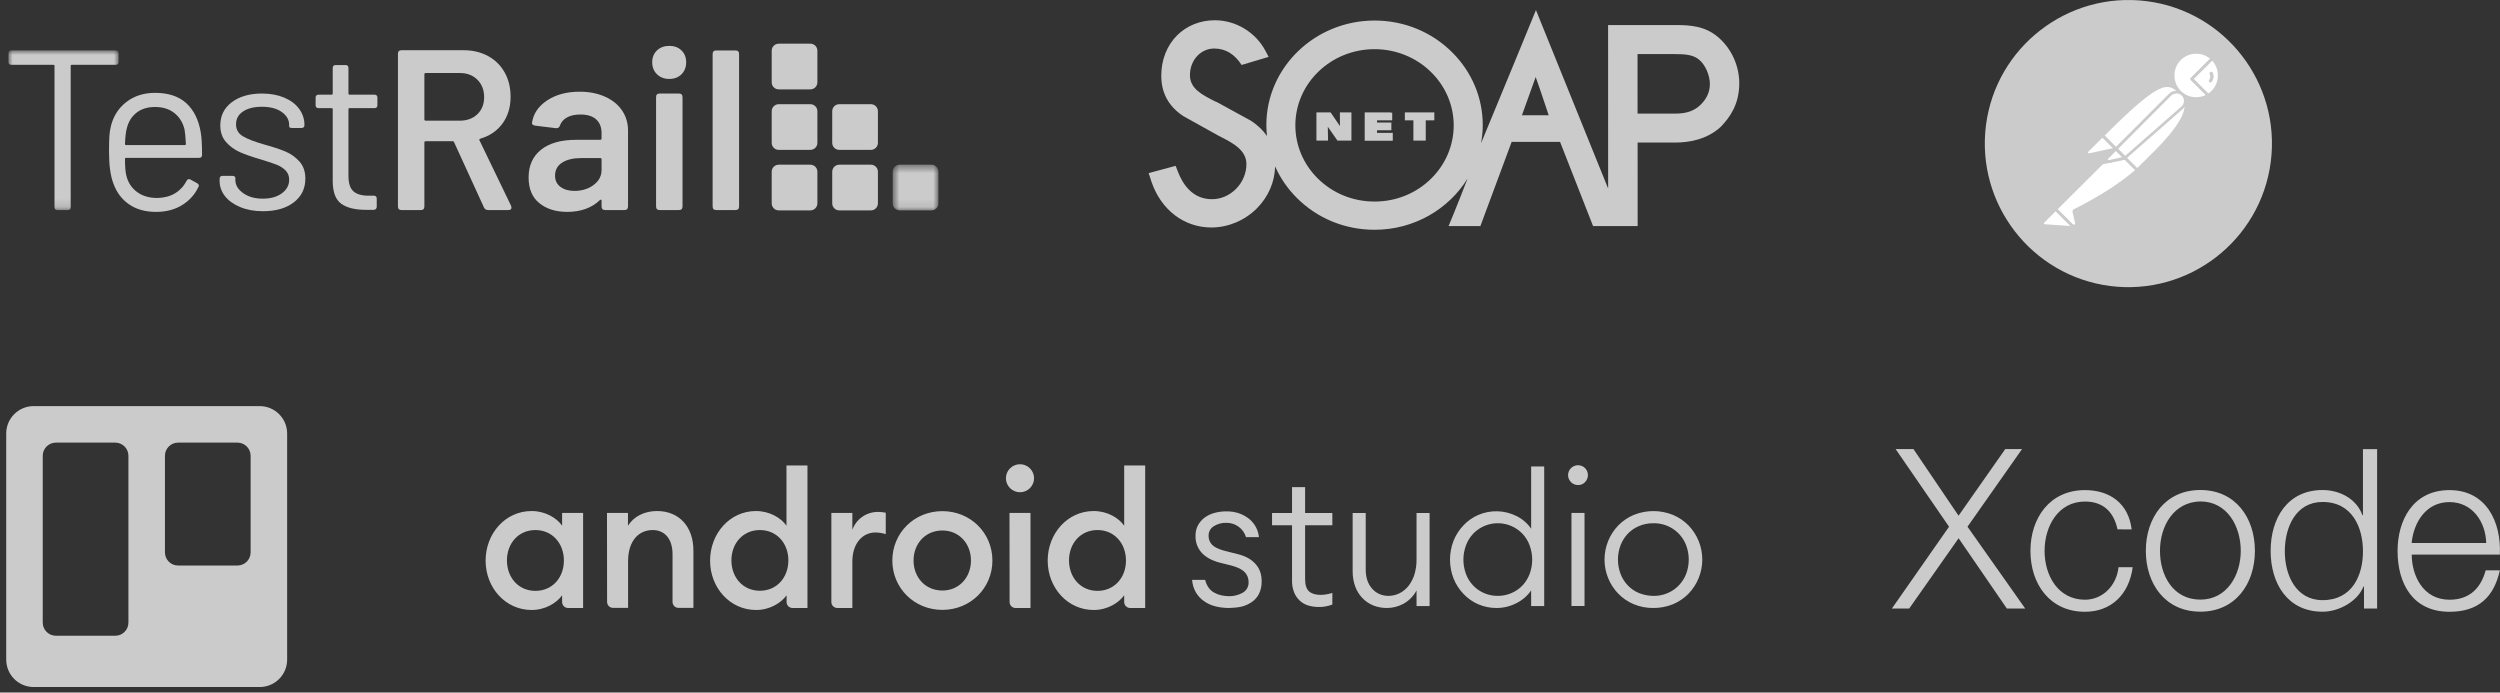 <?xml version="1.0" encoding="UTF-8"?> <svg xmlns="http://www.w3.org/2000/svg" width="296" height="82" viewBox="0 0 296 82" fill="none"><rect x="0" y="0" width="296" height="82" fill="#333333" stroke="none"/><path fill-rule="evenodd" clip-rule="evenodd" d="M30.75 48.083H3.985C2.191 48.083 0.736 49.537 0.736 51.331V78.096C0.736 79.89 2.191 81.344 3.985 81.344H30.75C32.544 81.344 33.998 79.89 33.998 78.096V51.331C33.998 49.537 32.544 48.083 30.75 48.083ZM28.114 52.406H21.088C20.227 52.406 19.529 53.104 19.529 53.965V65.399C19.529 66.26 20.227 66.958 21.088 66.958H28.114C28.976 66.958 29.674 66.26 29.674 65.399V53.965C29.674 53.104 28.976 52.406 28.114 52.406ZM6.619 52.406H13.645C14.507 52.406 15.205 53.104 15.205 53.965V73.714C15.205 74.575 14.507 75.273 13.645 75.273H6.619C5.758 75.273 5.06 74.575 5.06 73.714V53.965C5.06 53.104 5.758 52.406 6.619 52.406Z" fill="#CBCBCB"></path><path d="M158.713 13.307H158.642C158.642 13.307 158.649 14.582 158.651 14.933C158.445 14.629 157.544 13.307 157.544 13.307H155.865V13.36V16.644H157.24V16.591C157.24 16.591 157.217 15.358 157.212 15.008C157.689 15.69 158.307 16.567 158.337 16.622L158.358 16.647H158.399H160.009V16.592V13.309H159.938H159.823H158.711L158.713 13.307Z" fill="#CBCBCB"></path><path d="M164.652 13.307H161.58V16.662H164.905V15.734H164.836C164.836 15.734 163.172 15.734 163.042 15.734C163.042 15.669 163.042 15.502 163.042 15.42H164.739L164.737 15.366L164.739 14.507H164.667C164.667 14.507 163.172 14.507 163.042 14.507C163.042 14.449 163.042 14.327 163.042 14.251C163.172 14.251 164.838 14.251 164.838 14.251V14.197V13.34H164.652L164.652 13.307Z" fill="#CBCBCB"></path><path d="M169.753 13.307C169.753 13.307 169.636 13.307 169.633 13.307H166.334V13.363V14.246H166.405C166.405 14.246 167.224 14.246 167.347 14.246C167.347 14.378 167.345 16.649 167.345 16.649H168.809C168.809 16.649 168.809 14.378 168.809 14.246C168.932 14.246 169.825 14.246 169.825 14.246L169.823 13.293H169.754L169.753 13.307Z" fill="#CBCBCB"></path><path d="M202.45 9.967C202.45 8.881 201.886 7.621 201.131 7.031C200.406 6.449 199.409 6.403 198.181 6.403C198.181 6.403 194.609 6.403 193.885 6.403C193.885 7.093 193.887 12.753 193.887 13.448C194.616 13.448 198.403 13.448 198.403 13.448C199.681 13.448 200.582 13.13 201.327 12.427C202.069 11.711 202.449 10.88 202.449 9.967H202.45ZM183.367 13.646C182.722 11.655 181.872 9.25 181.826 9.12C181.777 9.25 180.438 13.008 180.196 13.648C180.8 13.648 182.77 13.648 183.367 13.648V13.646ZM172.118 14.838C172.116 9.865 167.91 5.821 162.744 5.821C157.574 5.821 153.37 9.867 153.37 14.841C153.37 17.184 154.303 19.409 155.992 21.099C157.779 22.882 160.179 23.864 162.749 23.864C165.321 23.864 167.719 22.879 169.5 21.095C171.189 19.405 172.118 17.18 172.118 14.835V14.838ZM181.862 1.205C181.862 1.205 188.96 18.719 190.404 22.32C190.404 18.576 190.398 2.966 190.398 2.966H198.346C200.106 2.966 201.961 3.059 203.561 4.519C205.041 5.841 205.926 7.832 205.929 9.846V9.871C205.919 12.386 204.819 13.878 203.747 15.008L203.719 15.031L203.709 15.042C202.056 16.56 199.882 16.878 198.349 16.878C198.349 16.878 194.621 16.878 193.894 16.878C193.894 17.681 193.898 26.765 193.898 26.765H188.619C188.619 26.765 184.914 17.341 184.712 16.801H178.979C178.778 17.341 175.277 26.769 175.277 26.769H171.511C171.511 26.769 172.509 24.4 173.762 21.135C171.529 24.765 167.434 27.205 162.755 27.205C159.254 27.205 155.98 25.868 153.541 23.429C152.442 22.331 151.579 21.066 150.972 19.703C150.933 21.553 150.168 23.311 148.803 24.682C147.374 26.11 145.42 26.927 143.437 26.935C140.202 26.935 137.48 24.865 136.339 21.531L136 20.498L139.197 19.634C139.197 19.634 139.45 20.291 139.45 20.293C140.019 21.796 141.182 23.585 143.494 23.585C144.547 23.585 145.558 23.151 146.339 22.37C147.124 21.587 147.576 20.516 147.576 19.433C147.576 17.74 145.923 16.901 144.315 16.087C144.149 16.017 144.012 15.919 143.904 15.847L143.912 15.866L140.154 13.774L140.116 13.755L140.103 13.744C138.373 12.611 137.495 11.006 137.495 8.972C137.493 7.097 138.156 5.401 139.363 4.191C140.519 3.035 142.108 2.398 143.841 2.398C146.321 2.398 148.673 3.821 149.834 6.029L150.061 6.456L150.207 6.734L147.007 7.692C146.183 6.412 145.109 5.745 143.762 5.745C143.032 5.745 142.34 6.036 141.817 6.559C141.218 7.158 140.889 7.993 140.889 8.91C140.889 10.505 142.348 11.238 143.889 12.014C143.889 12.014 144.07 12.086 144.096 12.096L148.094 14.285L148.132 14.306L148.148 14.317C148.941 14.846 149.556 15.437 150.01 16.105C149.964 15.675 149.937 15.243 149.937 14.803C149.937 7.985 155.682 2.438 162.745 2.432C166.245 2.432 169.516 3.774 171.958 6.215C174.277 8.534 175.556 11.582 175.556 14.801C175.556 15.537 175.484 16.259 175.357 16.961C178.191 10.15 181.865 1.172 181.865 1.172" fill="#CBCBCB"></path><g clip-path="url(#clip0_339_4612)"><path d="M268.861 19.159C270.051 9.844 263.473 1.329 254.176 0.139C244.878 -1.051 236.329 5.527 235.139 14.824C233.949 24.122 240.527 32.654 249.824 33.861C259.139 35.051 267.654 28.473 268.861 19.159Z" fill="#CBCBCB"></path><path d="M258.135 10.915L250.962 18.087L248.939 16.065C255.993 9.011 256.69 9.623 258.135 10.915Z" fill="white"></path><path d="M250.962 18.257C250.911 18.257 250.877 18.24 250.843 18.206L248.803 16.184C248.735 16.116 248.735 16.014 248.803 15.946C255.976 8.773 256.724 9.453 258.236 10.813C258.27 10.847 258.287 10.881 258.287 10.932C258.287 10.983 258.27 11.017 258.236 11.051L251.064 18.206C251.047 18.24 250.996 18.257 250.962 18.257ZM249.177 16.065L250.962 17.849L257.879 10.932C256.622 9.81 255.772 9.47 249.177 16.065Z" fill="#CBCBCB"></path><path d="M253.019 20.144L251.064 18.189L258.237 11.017C260.158 12.954 257.285 16.099 253.019 20.144Z" fill="white"></path><path d="M253.018 20.314C252.967 20.314 252.933 20.297 252.899 20.263L250.944 18.308C250.91 18.274 250.91 18.24 250.91 18.189C250.91 18.138 250.927 18.104 250.961 18.07L258.134 10.898C258.202 10.83 258.304 10.83 258.372 10.898C258.814 11.306 259.052 11.883 259.035 12.478C259.001 14.365 256.859 16.762 253.154 20.263C253.103 20.297 253.052 20.314 253.018 20.314ZM251.301 18.189C252.389 19.294 252.848 19.736 253.018 19.906C255.873 17.187 258.644 14.399 258.661 12.478C258.678 12.037 258.508 11.595 258.219 11.255L251.301 18.189Z" fill="#CBCBCB"></path><path d="M248.974 16.116L250.419 17.561C250.453 17.595 250.453 17.629 250.419 17.663C250.402 17.68 250.402 17.68 250.385 17.68L247.394 18.326C247.241 18.343 247.105 18.241 247.071 18.088C247.054 18.003 247.088 17.918 247.139 17.867L248.873 16.133C248.906 16.099 248.957 16.082 248.974 16.116Z" fill="white"></path><path d="M247.342 18.495C247.087 18.495 246.9 18.291 246.9 18.036C246.9 17.917 246.951 17.799 247.036 17.713L248.77 15.98C248.872 15.895 249.008 15.895 249.11 15.98L250.555 17.424C250.657 17.509 250.657 17.663 250.555 17.765C250.521 17.799 250.487 17.816 250.436 17.832L247.444 18.478C247.41 18.478 247.376 18.495 247.342 18.495ZM248.923 16.303L247.257 17.968C247.223 18.002 247.206 18.053 247.24 18.104C247.257 18.155 247.308 18.172 247.359 18.155L250.164 17.544L248.923 16.303Z" fill="#CBCBCB"></path><path d="M261.926 6.938C260.838 5.884 259.087 5.918 258.033 7.023C256.979 8.127 257.013 9.861 258.118 10.915C259.019 11.782 260.379 11.935 261.45 11.289L259.512 9.351L261.926 6.938Z" fill="white"></path><path d="M260.023 11.85C258.408 11.85 257.1 10.541 257.1 8.926C257.1 7.312 258.408 6.003 260.023 6.003C260.771 6.003 261.502 6.292 262.046 6.819C262.08 6.853 262.097 6.887 262.097 6.938C262.097 6.989 262.08 7.023 262.046 7.057L259.751 9.351L261.553 11.153C261.621 11.221 261.621 11.323 261.553 11.391C261.536 11.408 261.536 11.408 261.519 11.425C261.077 11.697 260.55 11.85 260.023 11.85ZM260.023 6.36C258.595 6.36 257.44 7.516 257.457 8.943C257.457 10.371 258.612 11.527 260.04 11.51C260.431 11.51 260.822 11.425 261.179 11.238L259.394 9.47C259.36 9.436 259.343 9.402 259.343 9.351C259.343 9.3 259.36 9.266 259.394 9.232L261.672 6.955C261.213 6.564 260.635 6.36 260.023 6.36Z" fill="#CBCBCB"></path><path d="M261.976 6.989L261.942 6.955L259.512 9.352L261.432 11.272C261.619 11.153 261.806 11.017 261.959 10.864C263.047 9.794 263.047 8.06 261.976 6.989Z" fill="white"></path><path d="M261.451 11.459C261.4 11.459 261.366 11.442 261.332 11.408L259.395 9.47C259.361 9.436 259.344 9.402 259.344 9.351C259.344 9.3 259.361 9.266 259.395 9.232L261.808 6.819C261.876 6.751 261.978 6.751 262.046 6.819L262.097 6.853C263.236 7.991 263.236 9.827 262.114 10.983C261.944 11.153 261.757 11.306 261.553 11.425C261.502 11.442 261.468 11.459 261.451 11.459ZM259.752 9.351L261.468 11.068C261.604 10.983 261.74 10.864 261.842 10.762C262.811 9.793 262.862 8.212 261.927 7.193L259.752 9.351Z" fill="#CBCBCB"></path><path d="M258.426 11.221C258.018 10.813 257.355 10.813 256.947 11.221L250.539 17.629L251.61 18.7L258.392 12.751C258.834 12.377 258.868 11.714 258.494 11.272C258.46 11.255 258.443 11.238 258.426 11.221Z" fill="white"></path><path d="M251.592 18.87C251.541 18.87 251.507 18.853 251.473 18.819L250.403 17.748C250.335 17.68 250.335 17.578 250.403 17.51L256.81 11.102C257.286 10.626 258.051 10.626 258.527 11.102C259.003 11.578 259.003 12.343 258.527 12.819C258.51 12.836 258.493 12.853 258.476 12.87L251.694 18.819C251.677 18.853 251.643 18.87 251.592 18.87ZM250.776 17.629L251.609 18.462L258.272 12.615C258.646 12.309 258.68 11.748 258.374 11.374C258.068 11 257.507 10.966 257.133 11.272C257.116 11.289 257.099 11.306 257.065 11.323L250.776 17.629Z" fill="#CBCBCB"></path><path d="M245.626 24.921C245.558 24.954 245.524 25.023 245.541 25.09L245.83 26.314C245.898 26.484 245.796 26.688 245.609 26.739C245.473 26.79 245.32 26.739 245.235 26.637L243.365 24.785L249.467 18.683L251.575 18.717L253.002 20.144C252.663 20.433 250.606 22.422 245.626 24.921Z" fill="white"></path><path d="M245.491 26.909C245.355 26.909 245.219 26.858 245.134 26.756L243.281 24.904C243.247 24.87 243.23 24.836 243.23 24.785C243.23 24.734 243.247 24.7 243.281 24.666L249.383 18.564C249.417 18.53 249.468 18.513 249.502 18.513L251.61 18.547C251.661 18.547 251.695 18.564 251.729 18.598L253.157 20.026C253.191 20.059 253.208 20.11 253.208 20.161C253.208 20.212 253.191 20.246 253.14 20.28L253.021 20.382C251.219 21.963 248.771 23.544 245.729 25.056L246.018 26.263C246.069 26.484 245.967 26.722 245.763 26.841C245.661 26.892 245.576 26.909 245.491 26.909ZM243.621 24.785L245.372 26.518C245.423 26.603 245.525 26.637 245.61 26.586C245.695 26.535 245.729 26.433 245.678 26.348L245.389 25.125C245.355 24.972 245.423 24.836 245.559 24.768C248.568 23.255 250.998 21.691 252.783 20.144L251.525 18.887L249.57 18.853L243.621 24.785Z" fill="#CBCBCB"></path><path d="M241.921 26.246L243.383 24.784L245.559 26.96L242.091 26.722C241.938 26.705 241.836 26.569 241.853 26.416C241.853 26.348 241.87 26.28 241.921 26.246Z" fill="white"></path><path d="M245.558 27.113L242.073 26.875C241.818 26.858 241.648 26.637 241.665 26.382C241.682 26.28 241.716 26.178 241.801 26.11L243.263 24.649C243.331 24.581 243.433 24.581 243.501 24.649L245.677 26.824C245.727 26.875 245.744 26.943 245.711 27.011C245.677 27.079 245.626 27.113 245.558 27.113ZM243.382 25.023L242.039 26.365C241.988 26.399 241.988 26.484 242.039 26.518C242.056 26.535 242.073 26.552 242.107 26.552L245.116 26.756L243.382 25.023Z" fill="#CBCBCB"></path><path d="M248.871 19.464C248.769 19.464 248.701 19.379 248.701 19.294C248.701 19.243 248.718 19.209 248.752 19.175L250.401 17.527C250.469 17.459 250.571 17.459 250.639 17.527L251.71 18.597C251.761 18.648 251.778 18.699 251.761 18.767C251.744 18.818 251.693 18.869 251.625 18.886L248.905 19.464C248.888 19.464 248.871 19.464 248.871 19.464ZM250.52 17.884L249.398 19.005L251.234 18.614L250.52 17.884Z" fill="#CBCBCB"></path><path d="M251.574 18.717L249.705 19.125C249.569 19.159 249.433 19.074 249.399 18.938C249.382 18.853 249.399 18.768 249.467 18.7L250.504 17.663L251.574 18.717Z" fill="white"></path><path d="M249.671 19.294C249.433 19.294 249.246 19.107 249.246 18.869C249.246 18.75 249.297 18.648 249.365 18.563L250.402 17.527C250.47 17.459 250.572 17.459 250.64 17.527L251.711 18.597C251.762 18.648 251.779 18.699 251.762 18.767C251.745 18.818 251.694 18.869 251.626 18.886L249.756 19.294C249.722 19.294 249.688 19.294 249.671 19.294ZM250.521 17.884L249.603 18.801C249.569 18.835 249.569 18.869 249.586 18.903C249.603 18.937 249.637 18.954 249.688 18.954L251.252 18.614L250.521 17.884Z" fill="#CBCBCB"></path><path d="M261.994 8.621C261.96 8.519 261.841 8.468 261.739 8.502C261.637 8.536 261.586 8.655 261.62 8.757C261.62 8.774 261.637 8.791 261.637 8.808C261.739 9.012 261.705 9.267 261.569 9.454C261.501 9.539 261.518 9.658 261.586 9.726C261.671 9.793 261.79 9.777 261.858 9.692C262.113 9.369 262.164 8.961 261.994 8.621Z" fill="#CBCBCB"></path></g><mask id="mask0_339_4612" style="mask-type:alpha" maskUnits="userSpaceOnUse" x="1" y="5" width="14" height="20"><path d="M1 5.971H14.041V24.871H1V5.971Z" fill="white"></path></mask><g mask="url(#mask0_339_4612)"><path fill-rule="evenodd" clip-rule="evenodd" d="M14.041 6.322V7.322C14.041 7.556 13.924 7.673 13.69 7.673H8.506C8.416 7.673 8.371 7.717 8.371 7.808V24.52C8.371 24.754 8.254 24.872 8.02 24.872H6.805C6.571 24.872 6.454 24.754 6.454 24.52V7.808C6.454 7.717 6.408 7.673 6.319 7.673H1.351C1.117 7.673 1 7.556 1 7.322V6.322C1 6.089 1.117 5.971 1.351 5.971H13.69C13.924 5.971 14.041 6.089 14.041 6.322Z" fill="#CBCBCB"></path></g><path fill-rule="evenodd" clip-rule="evenodd" d="M16.148 13.356C15.572 13.815 15.194 14.432 15.014 15.206C14.906 15.566 14.834 16.178 14.798 17.042C14.798 17.132 14.843 17.177 14.933 17.177H21.872C21.962 17.177 22.007 17.132 22.007 17.042C21.971 16.25 21.917 15.674 21.845 15.314C21.647 14.504 21.247 13.861 20.644 13.384C20.04 12.907 19.28 12.668 18.363 12.668C17.462 12.668 16.724 12.897 16.148 13.356ZM20.725 22.888C21.309 22.537 21.764 22.046 22.088 21.416C22.124 21.326 22.187 21.263 22.277 21.227C22.367 21.191 22.457 21.2 22.547 21.254L23.33 21.686C23.547 21.812 23.6 21.965 23.492 22.145C23.06 23.045 22.412 23.761 21.549 24.291C20.684 24.822 19.658 25.088 18.47 25.088C17.21 25.088 16.148 24.791 15.284 24.197C14.42 23.602 13.799 22.775 13.421 21.713C13.079 20.813 12.908 19.571 12.908 17.987C12.908 17.213 12.922 16.596 12.949 16.137C12.976 15.678 13.043 15.251 13.151 14.855C13.457 13.685 14.073 12.749 15.001 12.047C15.927 11.345 17.048 10.994 18.363 10.994C19.928 10.994 21.157 11.399 22.048 12.209C22.939 13.019 23.51 14.162 23.762 15.638C23.87 16.214 23.924 17.114 23.924 18.338C23.924 18.572 23.807 18.689 23.573 18.689H14.933C14.843 18.689 14.798 18.734 14.798 18.824C14.798 19.724 14.852 20.381 14.96 20.795C15.158 21.605 15.577 22.249 16.215 22.725C16.854 23.202 17.66 23.441 18.633 23.441C19.442 23.423 20.14 23.238 20.725 22.888Z" fill="#CBCBCB"></path><path fill-rule="evenodd" clip-rule="evenodd" d="M28.446 24.52C27.663 24.197 27.06 23.764 26.637 23.225C26.213 22.685 26.002 22.082 26.002 21.416V21.172C26.002 20.939 26.119 20.822 26.353 20.822H27.515C27.622 20.822 27.707 20.844 27.771 20.889C27.834 20.934 27.865 20.993 27.865 21.064V21.307C27.865 21.901 28.171 22.419 28.783 22.86C29.395 23.301 30.169 23.521 31.106 23.521C32.041 23.521 32.797 23.31 33.373 22.887C33.949 22.464 34.237 21.929 34.237 21.281C34.237 20.831 34.093 20.462 33.805 20.174C33.517 19.886 33.166 19.661 32.752 19.499C32.338 19.337 31.717 19.13 30.89 18.878C29.881 18.59 29.053 18.302 28.405 18.014C27.757 17.726 27.208 17.325 26.758 16.812C26.308 16.299 26.083 15.647 26.083 14.854C26.083 13.703 26.538 12.785 27.447 12.101C28.356 11.417 29.548 11.075 31.024 11.075C32.014 11.075 32.892 11.237 33.657 11.56C34.422 11.884 35.011 12.33 35.425 12.897C35.839 13.464 36.046 14.099 36.046 14.8C36.046 15.035 35.929 15.152 35.695 15.152H34.588C34.354 15.152 34.237 15.089 34.237 14.963V14.8C34.237 14.189 33.945 13.676 33.36 13.261C32.775 12.848 31.987 12.641 30.997 12.641C30.079 12.641 29.341 12.825 28.783 13.194C28.225 13.563 27.946 14.072 27.946 14.719C27.946 15.332 28.211 15.8 28.743 16.123C29.274 16.448 30.107 16.772 31.24 17.096C32.284 17.384 33.13 17.662 33.778 17.932C34.427 18.203 34.984 18.598 35.452 19.12C35.92 19.643 36.154 20.318 36.154 21.146C36.154 22.316 35.7 23.252 34.791 23.954C33.882 24.656 32.662 25.007 31.132 25.007C30.124 25.007 29.229 24.845 28.446 24.52Z" fill="#CBCBCB"></path><path fill-rule="evenodd" clip-rule="evenodd" d="M44.335 12.803H41.392C41.302 12.803 41.257 12.848 41.257 12.938V20.821C41.257 21.685 41.45 22.293 41.837 22.644C42.224 22.995 42.832 23.171 43.66 23.171H44.254C44.488 23.171 44.605 23.288 44.605 23.521V24.467C44.605 24.7 44.488 24.827 44.254 24.845H43.336C42.04 24.845 41.059 24.602 40.393 24.116C39.727 23.629 39.394 22.73 39.394 21.415V12.938C39.394 12.848 39.349 12.803 39.259 12.803H37.72C37.486 12.803 37.369 12.686 37.369 12.451V11.561C37.369 11.327 37.486 11.21 37.72 11.21H39.259C39.349 11.21 39.394 11.165 39.394 11.075V8.051C39.394 7.817 39.511 7.7 39.745 7.7H40.906C41.139 7.7 41.257 7.817 41.257 8.051V11.075C41.257 11.165 41.302 11.21 41.392 11.21H44.335C44.569 11.21 44.686 11.327 44.686 11.561V12.451C44.686 12.686 44.569 12.803 44.335 12.803Z" fill="#CBCBCB"></path><path fill-rule="evenodd" clip-rule="evenodd" d="M50.247 8.807V14.126C50.247 14.234 50.301 14.288 50.41 14.288H54.432C55.297 14.288 55.994 14.032 56.525 13.519C57.055 13.005 57.322 12.335 57.322 11.507C57.322 10.661 57.055 9.972 56.525 9.441C55.994 8.911 55.297 8.645 54.432 8.645H50.41C50.301 8.645 50.247 8.699 50.247 8.807ZM57.294 24.548L53.757 16.826C53.739 16.754 53.676 16.718 53.568 16.718H50.41C50.301 16.718 50.247 16.772 50.247 16.88V24.44C50.247 24.728 50.103 24.872 49.816 24.872H47.547C47.26 24.872 47.115 24.728 47.115 24.44V6.377C47.115 6.089 47.26 5.945 47.547 5.945H54.865C55.962 5.945 56.934 6.174 57.781 6.633C58.626 7.092 59.283 7.741 59.751 8.577C60.22 9.414 60.454 10.373 60.454 11.453C60.454 12.695 60.133 13.752 59.495 14.625C58.856 15.499 57.978 16.097 56.863 16.421C56.808 16.439 56.772 16.471 56.754 16.516C56.736 16.56 56.746 16.601 56.782 16.637L60.508 24.359L60.562 24.575C60.562 24.774 60.435 24.872 60.184 24.872H57.807C57.555 24.872 57.384 24.764 57.294 24.548Z" fill="#CBCBCB"></path><path fill-rule="evenodd" clip-rule="evenodd" d="M70.281 21.901C70.911 21.433 71.226 20.84 71.226 20.12V18.877C71.226 18.769 71.172 18.715 71.064 18.715H68.823C67.868 18.715 67.113 18.896 66.555 19.256C65.996 19.615 65.718 20.128 65.718 20.794C65.718 21.371 65.934 21.816 66.365 22.131C66.797 22.446 67.347 22.603 68.013 22.603C68.894 22.603 69.651 22.37 70.281 21.901ZM71.644 11.452C72.517 11.849 73.188 12.393 73.656 13.086C74.124 13.779 74.358 14.567 74.358 15.448V24.439C74.358 24.727 74.213 24.871 73.926 24.871H71.658C71.369 24.871 71.226 24.727 71.226 24.439V23.764C71.226 23.693 71.208 23.652 71.172 23.642C71.135 23.634 71.091 23.648 71.037 23.683C70.064 24.619 68.769 25.087 67.148 25.087C65.816 25.087 64.722 24.746 63.868 24.061C63.013 23.378 62.586 22.36 62.586 21.01C62.586 19.607 63.076 18.513 64.057 17.73C65.038 16.947 66.419 16.555 68.202 16.555H71.064C71.172 16.555 71.226 16.501 71.226 16.393V15.772C71.226 15.07 71.014 14.526 70.591 14.139C70.168 13.752 69.542 13.558 68.715 13.558C68.084 13.558 67.563 13.671 67.148 13.896C66.735 14.121 66.455 14.432 66.312 14.827C66.239 15.08 66.078 15.197 65.826 15.178L63.396 14.881C63.251 14.863 63.144 14.823 63.072 14.76C62.999 14.697 62.973 14.62 62.991 14.53C63.153 13.45 63.751 12.569 64.786 11.884C65.821 11.2 67.103 10.858 68.634 10.858C69.768 10.858 70.77 11.057 71.644 11.452Z" fill="#CBCBCB"></path><path fill-rule="evenodd" clip-rule="evenodd" d="M77.679 24.439V11.506C77.679 11.218 77.823 11.074 78.111 11.074H80.379C80.667 11.074 80.811 11.218 80.811 11.506V24.439C80.811 24.727 80.667 24.871 80.379 24.871H78.111C77.823 24.871 77.679 24.727 77.679 24.439ZM77.787 8.792C77.409 8.423 77.221 7.951 77.221 7.375C77.221 6.799 77.409 6.331 77.787 5.971C78.165 5.611 78.651 5.431 79.245 5.431C79.839 5.431 80.32 5.611 80.69 5.971C81.059 6.331 81.243 6.799 81.243 7.375C81.243 7.951 81.059 8.423 80.69 8.792C80.32 9.162 79.839 9.346 79.245 9.346C78.651 9.346 78.165 9.162 77.787 8.792Z" fill="#CBCBCB"></path><path fill-rule="evenodd" clip-rule="evenodd" d="M84.375 24.44V6.403C84.375 6.116 84.519 5.972 84.807 5.972H87.075C87.363 5.972 87.507 6.116 87.507 6.403V24.44C87.507 24.728 87.363 24.871 87.075 24.871H84.807C84.519 24.871 84.375 24.728 84.375 24.44Z" fill="#CBCBCB"></path><path fill-rule="evenodd" clip-rule="evenodd" d="M95.947 24.91H92.202C91.742 24.91 91.369 24.537 91.369 24.077V20.332C91.369 19.872 91.742 19.5 92.202 19.5H95.947C96.407 19.5 96.779 19.872 96.779 20.332V24.077C96.779 24.537 96.407 24.91 95.947 24.91Z" fill="#CBCBCB"></path><path fill-rule="evenodd" clip-rule="evenodd" d="M103.113 24.91H99.368C98.908 24.91 98.535 24.537 98.535 24.077V20.332C98.535 19.872 98.908 19.5 99.368 19.5H103.113C103.572 19.5 103.945 19.872 103.945 20.332V24.077C103.945 24.537 103.572 24.91 103.113 24.91Z" fill="#CBCBCB"></path><path fill-rule="evenodd" clip-rule="evenodd" d="M95.947 17.745H92.202C91.742 17.745 91.369 17.373 91.369 16.913V13.168C91.369 12.708 91.742 12.336 92.202 12.336H95.947C96.407 12.336 96.779 12.708 96.779 13.168V16.913C96.779 17.373 96.407 17.745 95.947 17.745Z" fill="#CBCBCB"></path><path fill-rule="evenodd" clip-rule="evenodd" d="M95.947 10.582H92.202C91.742 10.582 91.369 10.209 91.369 9.749V6.004C91.369 5.544 91.742 5.172 92.202 5.172H95.947C96.407 5.172 96.779 5.544 96.779 6.004V9.749C96.779 10.209 96.407 10.582 95.947 10.582Z" fill="#CBCBCB"></path><path fill-rule="evenodd" clip-rule="evenodd" d="M103.113 17.745H99.368C98.908 17.745 98.535 17.373 98.535 16.913V13.168C98.535 12.708 98.908 12.336 99.368 12.336H103.113C103.572 12.336 103.945 12.708 103.945 13.168V16.913C103.945 17.373 103.572 17.745 103.113 17.745Z" fill="#CBCBCB"></path><mask id="mask1_339_4612" style="mask-type:alpha" maskUnits="userSpaceOnUse" x="105" y="19" width="7" height="6"><path d="M105.697 19.501H111.107V24.91H105.697V19.501Z" fill="white"></path></mask><g mask="url(#mask1_339_4612)"><path fill-rule="evenodd" clip-rule="evenodd" d="M110.275 24.91H106.53C106.07 24.91 105.697 24.537 105.697 24.077V20.332C105.697 19.872 106.07 19.5 106.53 19.5H110.275C110.735 19.5 111.107 19.872 111.107 20.332V24.077C111.107 24.537 110.735 24.91 110.275 24.91Z" fill="#CBCBCB"></path></g><path d="M224.444 53.172H226.554L231.894 61.058L237.423 53.172H239.41L232.953 62.362L239.784 72.05H237.611L231.899 63.728L226.05 72.05H224L230.767 62.362L224.444 53.172ZM250.711 62.673C250.276 60.624 249.035 59.382 246.861 59.382C243.695 59.382 242.078 62.3 242.078 65.231C242.078 68.161 243.693 71.006 246.861 71.006C248.911 71.006 250.589 69.391 250.835 67.156H252.512C252.076 70.447 249.904 72.434 246.861 72.434C242.7 72.434 240.404 69.142 240.404 65.231C240.404 61.32 242.701 58.028 246.861 58.028C249.78 58.028 252.015 59.581 252.389 62.685L250.711 62.673ZM266.981 65.219C266.981 69.119 264.684 72.422 260.524 72.422C256.364 72.422 254.066 69.131 254.066 65.219C254.066 61.308 256.364 58.017 260.524 58.017C264.684 58.017 266.981 61.308 266.981 65.219ZM255.741 65.219C255.741 68.138 257.294 70.994 260.524 70.994C263.689 70.994 265.306 68.075 265.306 65.219C265.306 62.3 263.691 59.37 260.524 59.37C257.358 59.432 255.741 62.289 255.741 65.219ZM281.45 72.051H279.897V69.442H279.835C279.151 71.181 276.967 72.425 274.991 72.425C270.83 72.425 268.844 69.071 268.844 65.222C268.844 61.373 270.831 58.019 274.991 58.019C277.041 58.019 279.028 59.074 279.711 61.001H279.773V53.176H281.45V72.051ZM274.992 71.057C278.532 71.057 279.775 68.075 279.775 65.282C279.775 62.49 278.533 59.433 274.992 59.433C271.827 59.433 270.521 62.415 270.521 65.282C270.521 68.076 271.826 71.057 274.992 71.057ZM285.549 65.667C285.549 68.089 286.853 71.007 290.02 71.007C292.442 71.007 293.747 69.579 294.305 67.529H295.982C295.298 70.634 293.497 72.435 290.02 72.435C285.661 72.435 283.872 69.081 283.872 65.232C283.872 61.631 285.673 58.029 290.02 58.029C294.429 58.029 296.167 61.88 295.982 65.668L285.549 65.667ZM294.367 64.29C294.305 61.806 292.752 59.447 290.008 59.447C287.265 59.447 285.785 61.806 285.537 64.29H294.367Z" fill="#CBCBCB"></path><path d="M62.944 60.506C64.57 60.506 65.932 61.336 66.554 62.244V60.73H69.04V71.986H67.254C67.069 71.984 66.892 71.91 66.76 71.78C66.629 71.649 66.555 71.472 66.554 71.288V70.485C65.919 71.38 64.57 72.222 62.944 72.222C59.85 72.222 57.496 69.59 57.496 66.377C57.496 63.165 59.834 60.506 62.944 60.506ZM63.393 62.757C61.384 62.757 60.022 64.337 60.022 66.351C60.022 68.365 61.37 69.958 63.393 69.958C65.416 69.958 66.765 68.379 66.765 66.364C66.765 64.35 65.403 62.757 63.393 62.757ZM71.867 60.73H74.352V62.257C75.027 61.138 76.323 60.506 77.79 60.506C80.408 60.506 82.101 62.349 82.101 65.206V71.972H80.329C80.144 71.971 79.966 71.897 79.835 71.766C79.704 71.636 79.63 71.459 79.628 71.275V65.614C79.628 63.837 78.729 62.757 77.275 62.757C75.622 62.757 74.366 64.034 74.366 66.443V71.972H72.581C72.395 71.971 72.218 71.897 72.087 71.766C71.955 71.636 71.881 71.459 71.88 71.275L71.867 60.73ZM89.508 60.506C91.135 60.506 92.496 61.336 93.118 62.244V55.109H95.604V71.986H93.832C93.647 71.984 93.469 71.91 93.338 71.78C93.207 71.649 93.133 71.472 93.131 71.288V70.485C92.496 71.38 91.148 72.222 89.521 72.222C86.427 72.222 84.074 69.59 84.074 66.377C84.074 63.165 86.414 60.506 89.508 60.506ZM89.971 62.757C87.961 62.757 86.599 64.337 86.599 66.351C86.599 68.365 87.961 69.945 89.971 69.945C91.981 69.945 93.343 68.365 93.343 66.351C93.343 64.337 91.981 62.757 89.971 62.757ZM98.433 60.73H100.919V62.731C101.138 62.115 101.543 61.581 102.077 61.202C102.612 60.822 103.251 60.616 103.908 60.611C104.232 60.609 104.555 60.64 104.873 60.704V63.244C104.472 63.113 104.052 63.046 103.63 63.047C102.202 63.047 100.919 64.245 100.919 66.496V71.986H99.134C98.949 71.984 98.771 71.91 98.64 71.78C98.509 71.649 98.435 71.472 98.433 71.288V60.73ZM111.577 72.209C108.232 72.209 105.653 69.616 105.653 66.364C105.653 63.113 108.232 60.519 111.577 60.519C114.922 60.519 117.501 63.113 117.501 66.364C117.501 69.616 114.922 72.209 111.577 72.209ZM111.577 69.919C113.56 69.919 114.962 68.365 114.962 66.364C114.962 64.363 113.56 62.81 111.577 62.81C109.567 62.81 108.165 64.363 108.165 66.364C108.165 68.365 109.567 69.919 111.577 69.919ZM120.767 58.282C120.548 58.282 120.331 58.239 120.129 58.155C119.927 58.072 119.743 57.95 119.589 57.796C119.434 57.642 119.311 57.459 119.227 57.258C119.144 57.056 119.101 56.841 119.101 56.623C119.101 56.405 119.144 56.189 119.227 55.988C119.311 55.787 119.434 55.604 119.589 55.45C119.743 55.296 119.927 55.174 120.129 55.09C120.331 55.007 120.548 54.964 120.767 54.964C120.985 54.964 121.202 55.007 121.404 55.09C121.606 55.174 121.79 55.296 121.945 55.45C122.099 55.604 122.222 55.787 122.306 55.988C122.39 56.189 122.433 56.405 122.433 56.623C122.433 56.841 122.39 57.056 122.306 57.258C122.222 57.459 122.099 57.642 121.945 57.796C121.79 57.95 121.606 58.072 121.404 58.155C121.202 58.239 120.985 58.282 120.767 58.282ZM119.524 60.73H122.01V71.986H120.238C120.052 71.984 119.875 71.91 119.744 71.78C119.613 71.649 119.538 71.472 119.537 71.288L119.524 60.73ZM129.494 60.506C131.12 60.506 132.482 61.336 133.103 62.244V55.109H135.589V71.986H133.804C133.619 71.984 133.441 71.91 133.31 71.78C133.179 71.649 133.105 71.472 133.103 71.288V70.485C132.469 71.38 131.12 72.222 129.494 72.222C126.4 72.222 124.046 69.59 124.046 66.377C124.046 63.165 126.4 60.506 129.494 60.506ZM129.943 62.757C127.933 62.757 126.571 64.337 126.571 66.351C126.571 68.365 127.933 69.958 129.943 69.958C131.953 69.958 133.315 68.379 133.315 66.364C133.315 64.35 131.953 62.757 129.943 62.757ZM145.493 71.986C144.954 71.986 144.416 71.919 143.893 71.788C143.408 71.669 142.95 71.459 142.544 71.169C142.147 70.895 141.817 70.535 141.579 70.116C141.329 69.666 141.18 69.168 141.143 68.655H142.69C142.766 68.986 142.905 69.298 143.1 69.576C143.274 69.82 143.499 70.022 143.761 70.169C144.022 70.312 144.303 70.419 144.594 70.485C144.885 70.547 145.182 70.582 145.48 70.59C146.057 70.602 146.628 70.461 147.133 70.182C147.355 70.059 147.538 69.877 147.661 69.656C147.785 69.435 147.845 69.184 147.833 68.931C147.839 68.711 147.801 68.492 147.721 68.286C147.641 68.081 147.521 67.893 147.368 67.734C147.064 67.418 146.548 67.167 145.834 66.97L144.406 66.615C143.467 66.364 142.753 65.969 142.264 65.43C141.779 64.878 141.523 64.162 141.55 63.429C141.541 63.008 141.637 62.592 141.828 62.218C142.016 61.864 142.277 61.554 142.595 61.309C142.939 61.051 143.33 60.859 143.745 60.743C144.214 60.611 144.699 60.545 145.186 60.546C145.721 60.536 146.254 60.621 146.76 60.796C147.186 60.954 147.584 61.181 147.937 61.467C148.575 62.006 148.978 62.771 149.061 63.6H147.527C147.377 63.099 147.065 62.66 146.639 62.353C146.214 62.046 145.698 61.888 145.173 61.902C144.654 61.89 144.143 62.032 143.705 62.31C143.514 62.427 143.358 62.592 143.251 62.788C143.144 62.985 143.091 63.206 143.097 63.429C143.09 63.625 143.123 63.82 143.194 64.003C143.264 64.186 143.371 64.354 143.507 64.495C143.785 64.785 144.247 65.008 144.909 65.193L146.614 65.627C147.5 65.851 148.175 66.233 148.664 66.786C149.153 67.338 149.391 68.023 149.378 68.852C149.391 69.348 149.287 69.839 149.074 70.287C148.883 70.677 148.596 71.012 148.241 71.261C147.864 71.523 147.443 71.715 146.998 71.828C146.502 71.927 145.998 71.98 145.493 71.986ZM156.111 71.867C155.69 71.865 155.271 71.803 154.868 71.683C154.498 71.566 154.159 71.368 153.876 71.103C153.587 70.826 153.361 70.489 153.215 70.116C153.044 69.667 152.963 69.188 152.977 68.708V62.191H150.61V60.743H152.977V57.676H154.524V60.743H157.75V62.191H154.524V68.563C154.524 69.265 154.683 69.752 155 70.024C155.318 70.3 155.767 70.432 156.362 70.432C156.606 70.43 156.849 70.408 157.089 70.366C157.315 70.329 157.536 70.272 157.75 70.195V71.577C157.228 71.78 156.671 71.878 156.111 71.867ZM164.216 71.986C163.66 71.991 163.107 71.888 162.59 71.683C162.106 71.485 161.669 71.189 161.307 70.814C160.934 70.42 160.645 69.954 160.458 69.445C160.252 68.866 160.149 68.256 160.154 67.641V60.743H161.701V67.418C161.701 68.379 161.953 69.129 162.455 69.695C162.696 69.971 162.995 70.191 163.331 70.339C163.667 70.487 164.032 70.559 164.399 70.551C164.848 70.55 165.292 70.447 165.695 70.248C166.103 70.038 166.463 69.747 166.752 69.392C167.07 68.981 167.312 68.518 167.467 68.023C167.643 67.438 167.728 66.83 167.718 66.22V60.743H169.265V71.762H167.718V69.906C167.373 70.562 166.845 71.106 166.197 71.472C165.591 71.807 164.91 71.984 164.216 71.986ZM177.188 71.986C176.437 71.99 175.694 71.837 175.006 71.538C174.345 71.249 173.751 70.828 173.261 70.3C172.759 69.775 172.364 69.158 172.097 68.484C171.542 67.052 171.542 65.466 172.097 64.034C172.364 63.36 172.759 62.743 173.261 62.218C173.75 61.691 174.344 61.27 175.003 60.98C175.728 60.664 176.515 60.512 177.306 60.535C178.097 60.557 178.873 60.755 179.578 61.112C180.265 61.455 180.853 61.967 181.287 62.599V55.227H182.834V71.762H181.287V69.906C180.854 70.537 180.267 71.049 179.581 71.393C178.845 71.784 178.023 71.988 177.188 71.986ZM177.333 70.551C177.885 70.555 178.431 70.446 178.938 70.231C179.446 70.016 179.903 69.699 180.282 69.3C180.643 68.904 180.926 68.444 181.115 67.944C181.512 66.86 181.512 65.671 181.115 64.587C180.931 64.08 180.648 63.615 180.282 63.218C179.92 62.833 179.485 62.523 179.003 62.306C178.521 62.089 178 61.968 177.471 61.951C176.942 61.934 176.414 62.02 175.919 62.206C175.423 62.392 174.969 62.673 174.583 63.034L174.398 63.218C174.034 63.616 173.751 64.081 173.565 64.587C173.168 65.671 173.168 66.86 173.565 67.944C173.749 68.447 174.032 68.908 174.398 69.3C174.773 69.7 175.228 70.017 175.734 70.232C176.239 70.448 176.784 70.556 177.333 70.551ZM186.854 57.426C186.696 57.431 186.54 57.404 186.394 57.345C186.248 57.286 186.116 57.197 186.007 57.084C185.897 56.975 185.81 56.846 185.75 56.703C185.691 56.561 185.66 56.408 185.66 56.254C185.66 56.1 185.691 55.947 185.75 55.805C185.81 55.663 185.897 55.533 186.007 55.425C186.229 55.206 186.528 55.082 186.84 55.082C187.153 55.082 187.452 55.206 187.673 55.425C187.89 55.647 188.01 55.945 188.01 56.254C188.01 56.564 187.89 56.861 187.673 57.084C187.569 57.195 187.442 57.283 187.301 57.343C187.159 57.401 187.007 57.43 186.854 57.426ZM186.06 60.73H187.607V71.749H186.06V60.73ZM195.763 71.986C194.965 71.995 194.173 71.843 193.436 71.538C192.751 71.25 192.131 70.83 191.611 70.3C190.561 69.212 189.975 67.762 189.975 66.252C189.975 64.743 190.561 63.293 191.611 62.204C192.131 61.675 192.751 61.255 193.436 60.967C194.928 60.361 196.598 60.361 198.09 60.967C198.775 61.255 199.395 61.675 199.915 62.204C200.965 63.293 201.551 64.743 201.551 66.252C201.551 67.762 200.965 69.212 199.915 70.3C199.395 70.83 198.775 71.25 198.09 71.538C197.351 71.837 196.561 71.989 195.763 71.986ZM195.763 70.551C196.605 70.568 197.432 70.323 198.129 69.852C198.825 69.38 199.357 68.704 199.651 67.918C200.047 66.843 200.047 65.662 199.651 64.587C199.358 63.8 198.827 63.123 198.13 62.651C197.433 62.179 196.606 61.936 195.763 61.954C195.168 61.943 194.577 62.06 194.031 62.297C193.53 62.508 193.079 62.822 192.709 63.218C192.34 63.616 192.053 64.081 191.862 64.587C191.466 65.662 191.466 66.843 191.862 67.918C192.051 68.425 192.339 68.891 192.709 69.287C193.079 69.683 193.53 69.997 194.031 70.208C194.581 70.433 195.169 70.549 195.763 70.551Z" fill="#CBCBCB"></path><defs><clipPath id="clip0_339_4612"><rect width="34" height="34" fill="white" transform="translate(235)"></rect></clipPath></defs></svg> 